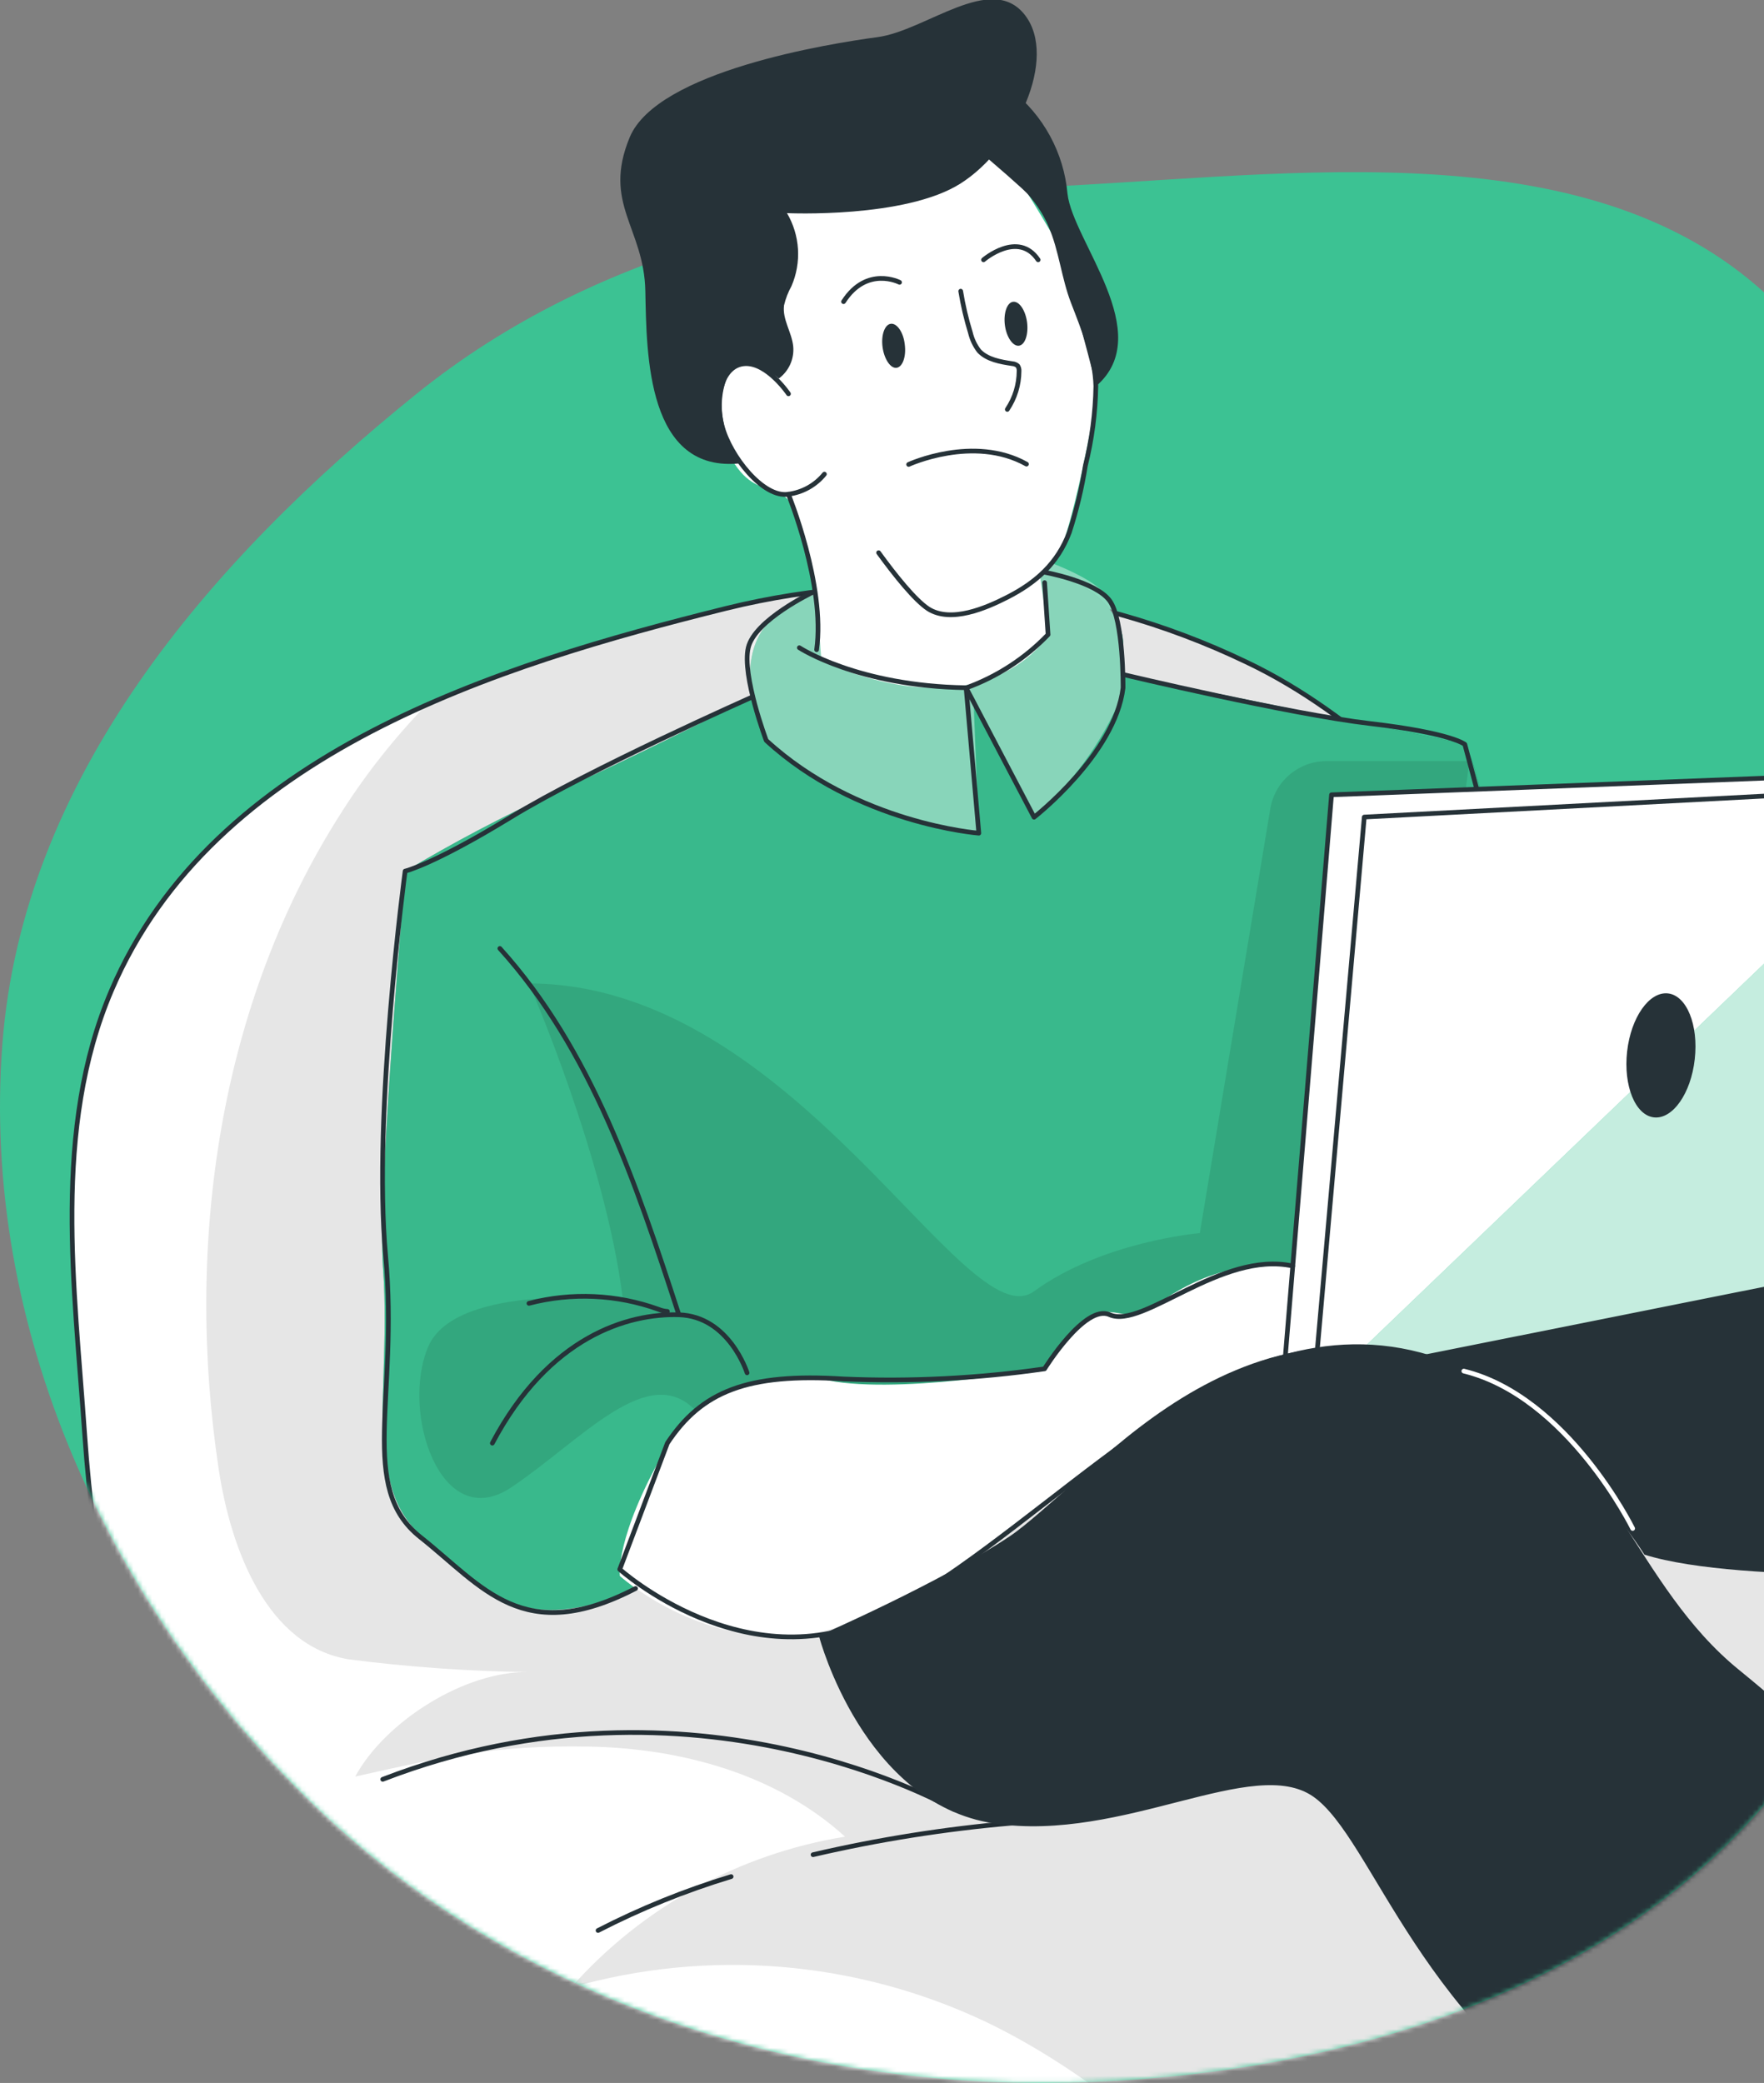 <svg xmlns="http://www.w3.org/2000/svg" width="377" height="445" viewBox="0 0 377 445" fill="none"><rect x="0" y="0" width="377" height="445" fill="#808080" stroke="none"/><path fill-rule="evenodd" clip-rule="evenodd" d="M228.035 39.677C282.543 36.748 346.417 27.836 382.92 68.392C418.889 108.355 393.149 169.412 393.18 223.16C393.212 276.967 415.246 334.942 383.102 378.11C348.169 425.023 286.541 443.705 228.035 444.943C168.236 446.208 109.073 426.548 66.257 384.815C22.939 342.593 -4.054 283.457 0.499 223.16C4.796 166.25 44.511 120.032 88.959 84.19C128.339 52.433 177.503 42.393 228.035 39.677Z" fill="#3CC293"></path><mask id="mask0_0_1" style="mask-type:alpha" maskUnits="userSpaceOnUse" x="0" y="-8" width="403" height="453"><path fill-rule="evenodd" clip-rule="evenodd" d="M202.574 -7.843C257.083 -10.773 346.417 27.835 382.92 68.392C418.889 108.355 393.149 169.412 393.18 223.16C393.212 276.966 415.246 334.941 383.102 378.109C348.169 425.023 286.541 443.704 228.035 444.942C168.237 446.207 109.073 426.547 66.257 384.815C22.939 342.592 -4.054 283.456 0.499 223.16C4.796 166.249 13.504 104.234 57.952 68.392C97.332 36.635 152.043 -5.128 202.574 -7.843Z" fill="#3CC293"></path></mask><g mask="url(#mask0_0_1)"><path d="M457.956 478.605C440.73 499.325 420.195 517.052 397.183 531.068C390.012 535.359 382.597 539.227 374.976 542.653C322.401 566.285 262.48 567.821 206.445 554.238C88.619 525.683 26.107 421.681 18.168 306.224C16.039 275.024 11.265 241.325 23.904 211.642C36.544 181.958 62.1 163.527 91.006 150.721C111.991 141.375 134.661 135.102 155.258 129.976C192.532 120.768 231.85 124.825 266.459 141.449C290.683 152.942 307.93 172.909 328.305 189.731C330.464 191.507 332.635 193.278 334.819 195.042C355.4 211.608 377.036 226.821 399.589 240.585C433.843 261.477 468.911 281.186 490.803 316.273C525.723 372.197 496.262 433.081 457.956 478.605Z" fill="#3CC293"></path><path d="M457.956 478.605C440.73 499.325 420.195 517.052 397.183 531.068C390.012 535.359 382.597 539.227 374.976 542.653C322.401 566.285 262.48 567.821 206.445 554.238C88.619 525.683 26.107 421.681 18.168 306.224C16.039 275.024 11.265 241.325 23.904 211.642C36.544 181.958 62.1 163.527 91.006 150.721C111.991 141.375 134.661 135.102 155.258 129.976C192.532 120.768 231.85 124.825 266.459 141.449C290.683 152.942 307.93 172.909 328.305 189.731C330.464 191.507 332.635 193.278 334.819 195.042C355.4 211.608 377.036 226.821 399.589 240.585C433.843 261.477 468.911 281.186 490.803 316.273C525.723 372.197 496.262 433.081 457.956 478.605Z" fill="white"></path><path d="M334.752 195.041C332.568 193.29 330.397 191.513 328.238 189.712C307.881 172.853 290.597 152.941 266.391 141.449C231.78 124.833 192.466 120.777 155.191 129.975C106.206 142.134 45.452 160.861 23.8 211.66C11.161 241.269 15.935 275.023 18.082 306.224C26.113 421.681 88.626 525.683 206.452 554.237C270.555 569.782 339.693 565.526 397.19 531.068C420.202 517.052 440.737 499.324 457.962 478.604C496.269 433.08 525.73 372.197 490.847 316.272C468.973 281.112 433.905 261.477 399.633 240.584C377.042 226.825 355.369 211.612 334.752 195.041Z" stroke="#263238" stroke-miterlimit="10"></path><path d="M156.256 400.917C146.446 403.886 136.926 407.738 127.812 412.428" stroke="#263238" stroke-linecap="round" stroke-linejoin="round"></path><path d="M216.329 389.481C201.999 390.722 187.775 392.979 173.766 396.236" stroke="#263238" stroke-linecap="round" stroke-linejoin="round"></path><path d="M203.823 386.52C203.823 386.52 148.528 354.357 81.797 380.136" stroke="#263238" stroke-linecap="round" stroke-linejoin="round"></path><path opacity="0.1" d="M457.982 478.605C440.756 499.325 420.221 517.052 397.209 531.068C390.038 535.359 382.623 539.227 375.002 542.653C368.985 540.811 363.073 538.642 357.292 536.158C322.761 521.353 293.781 496.315 265.467 471.628C248.386 456.824 231.028 441.649 210.579 431.896C182.926 418.821 151.467 416.23 122.048 424.605C137.263 407.432 157.95 396.049 180.6 392.387C165.98 379.081 145.642 373.492 125.878 373.141C106.114 372.789 95.233 375.213 75.913 379.544C82.371 367.663 99.508 356.911 113.035 357.226C100.176 357.055 87.336 356.147 74.581 354.506C57.13 351.693 49.32 331.151 46.711 313.682C39.494 265.567 46.803 214.325 73.063 173.427C78.262 165.27 84.276 157.662 91.014 150.721C111.999 141.375 134.669 135.102 155.265 129.976C192.54 120.768 231.857 124.825 266.466 141.449C290.69 152.942 307.937 172.909 328.312 189.731C330.471 191.507 332.643 193.278 334.826 195.042C355.408 211.608 377.043 226.821 399.596 240.585C433.85 261.477 468.919 281.186 490.811 316.273C525.75 372.197 496.288 433.081 457.982 478.605Z" fill="black"></path><path opacity="0.3" d="M320.899 197.207C320.899 197.207 317.883 167.357 313.071 158.974L240.011 144.095V138.432C240.011 138.432 241.695 128.587 225.41 122.425C209.125 116.263 175.185 124.276 166.432 130.901C157.679 137.526 160.88 148.925 160.88 148.925C160.88 148.925 131.456 163.785 118.243 169.448C107.427 174.439 96.882 179.998 86.654 186.103C86.654 186.103 80.658 254.722 81.842 270.656C83.027 286.589 80.88 301.579 82.249 310.406C83.619 319.233 84.692 324.248 93.945 331.762C103.198 339.275 111.618 350.267 135.879 339.367L132.493 336.684L292.197 282.888L320.899 197.207Z" fill="black"></path><path d="M320.899 197.207C320.899 197.207 317.883 167.357 313.071 158.974L240.011 144.095V138.432C240.011 138.432 241.695 128.587 225.41 122.425C209.125 116.263 175.185 124.276 166.432 130.901C157.679 137.526 160.88 148.925 160.88 148.925C160.88 148.925 131.456 163.785 118.243 169.448C107.427 174.439 96.882 179.998 86.654 186.103C86.654 186.103 80.658 254.722 81.842 270.656C83.027 286.589 80.88 301.579 82.249 310.406C83.619 319.233 84.692 324.248 93.945 331.762C103.198 339.275 111.618 350.267 135.879 339.367L132.493 336.684L292.197 282.888L320.899 197.207Z" fill="#3CC293"></path><path opacity="0.05" d="M320.899 197.207C320.899 197.207 317.883 167.357 313.071 158.974L240.011 144.095V138.432C240.011 138.432 241.695 128.587 225.41 122.425C209.125 116.263 175.185 124.276 166.432 130.901C157.679 137.526 160.88 148.925 160.88 148.925C160.88 148.925 131.456 163.785 118.243 169.448C107.427 174.439 96.882 179.998 86.654 186.103C86.654 186.103 80.658 254.722 81.842 270.656C83.027 286.589 80.88 301.579 82.249 310.406C83.619 319.233 84.692 324.248 93.945 331.762C103.198 339.275 111.618 350.267 135.879 339.367L132.493 336.684L292.197 282.888L320.899 197.207Z" fill="black"></path><path opacity="0.1" d="M314.033 162.601H283.462C280.587 162.605 277.807 163.628 275.615 165.488C273.423 167.348 271.961 169.925 271.489 172.76L256.425 263.438C256.425 263.438 235.68 265.159 220.987 275.874C206.293 286.589 170.151 210.142 113.043 210.105C113.043 210.105 129.476 247.671 133.121 277.651C133.121 277.651 97.424 273.764 91.502 287.736C85.58 301.708 94.186 327.893 109.286 317.752C124.387 307.611 138.599 290.697 148.685 301.393C158.77 312.09 203.832 317.845 203.832 317.845L273.173 282.888L300.061 270.248L314.033 162.601Z" fill="black"></path><path opacity="0.4" d="M216.968 117.65C216.968 117.65 234.327 122.462 237.14 128.291C239.953 134.12 239.656 148.869 239.656 148.869C235.444 158.727 229.061 167.507 220.984 174.555L208.03 148.869L209.196 177.997C209.196 177.997 184.62 173.908 174.183 166.061L163.765 158.196C163.765 158.196 159.268 143.392 159.915 138.377C160.563 133.362 179.309 123.184 179.309 123.184L216.968 117.65Z" fill="white"></path><path d="M211.076 27.936C211.076 27.936 226.824 51.771 229.693 59.488C232.561 67.205 234.874 78.623 234.301 84.119C233.727 89.615 227.953 119.058 225.048 119.909L222.254 123.073L224.104 135.546C224.104 135.546 211.779 156.846 175.545 141.227C175.545 141.227 174.139 116.356 169.734 108.546C165.33 100.737 158.742 110.027 152.135 87.468C145.529 64.91 166.57 41.204 166.57 41.204L211.076 27.936Z" fill="white"></path><path d="M175.614 294.602C175.614 294.602 152.741 291.16 142.063 309.87C131.385 328.579 132.477 336.684 132.477 336.684C132.477 336.684 147.596 350.416 168.378 349.638C189.16 348.861 219.417 325.063 229.28 317.309C239.144 309.555 264.015 287.367 280.985 291.956L282.836 275.912C282.836 275.912 281.17 268.713 266.662 270.656C252.153 272.599 246.453 280.871 241.771 280.871C237.09 280.871 232.667 276.374 223.266 292.437C223.247 292.437 190.252 298.285 175.614 294.602Z" fill="white"></path><path d="M205.32 62.207C205.807 65.206 206.5 68.168 207.393 71.071C207.728 72.489 208.358 73.82 209.244 74.976C210.983 76.826 213.796 77.308 216.368 77.696C216.793 77.727 217.196 77.896 217.516 78.177C217.723 78.509 217.82 78.898 217.793 79.288C217.778 82.203 216.902 85.048 215.276 87.467" stroke="#263238" stroke-linecap="round" stroke-linejoin="round"></path><path d="M194.195 99.221C194.195 99.221 208.057 92.832 219.376 99.153" stroke="#263238" stroke-linecap="round" stroke-linejoin="round"></path><path d="M193.361 73.562C193.713 76.153 192.917 78.392 191.622 78.577C190.326 78.762 188.975 76.726 188.624 74.191C188.272 71.656 189.049 69.361 190.363 69.176C191.677 68.991 193.083 70.971 193.361 73.562Z" fill="#263238"></path><path d="M219.503 68.843C219.836 71.452 219.059 73.692 217.764 73.858C216.468 74.025 215.099 72.008 214.766 69.491C214.433 66.974 215.191 64.642 216.505 64.476C217.819 64.309 219.152 66.252 219.503 68.843Z" fill="#263238"></path><path d="M192.254 60.32C192.254 60.32 185.259 56.712 180.281 64.447" stroke="#263238" stroke-linecap="round" stroke-linejoin="round"></path><path d="M210.195 55.509C210.195 55.509 217.598 49.161 221.872 55.509" stroke="#263238" stroke-linecap="round" stroke-linejoin="round"></path><path d="M168.513 84.137C168.513 84.137 164.016 77.493 159.26 77.697C154.504 77.9 152.616 84.563 154.319 91.003C156.021 97.443 163.109 106.436 168.475 105.585C171.503 105.195 174.265 103.658 176.192 101.292" stroke="#263238" stroke-linecap="round" stroke-linejoin="round"></path><path d="M211.627 33.302C216.679 37.503 222.027 42.074 224.581 48.254C226.839 53.51 227.339 59.358 229.411 64.669C231.613 70.35 234.019 76.29 234.204 82.49C234.106 88.225 233.355 93.931 231.965 99.497C231.197 104.322 230.052 109.08 228.541 113.728C226.043 120.371 221.435 124.461 215.254 127.607C210.757 129.902 203.263 133.158 198.396 130.087C195.564 128.236 191.308 122.943 187.773 118.076" stroke="#263238" stroke-linecap="round" stroke-linejoin="round"></path><path d="M168.492 105.585C168.492 105.585 176.45 125.09 174.525 138.803" stroke="#263238" stroke-linecap="round" stroke-linejoin="round"></path><path d="M166.454 80.861C167.514 80.078 168.353 79.034 168.891 77.831C169.429 76.629 169.648 75.308 169.526 73.996C169.23 70.998 167.158 68.222 167.565 65.224C167.905 63.788 168.441 62.406 169.156 61.116C170.234 58.626 170.708 55.917 170.541 53.21C170.374 50.502 169.57 47.872 168.194 45.534C168.194 45.534 193.473 46.718 205.316 39.186C217.16 31.655 226.191 12.39 219.029 3.193C211.867 -6.004 197.914 6.542 187.569 7.93C177.225 9.318 140.435 15.185 134.569 29.36C128.703 43.535 137.641 48.624 137.919 62.152C138.196 75.68 138.196 101.31 158.423 98.96C158.423 98.96 150.854 89.17 156.11 79.085C159.681 74.847 166.454 80.861 166.454 80.861Z" fill="#263238"></path><path d="M216.042 19.182C219.474 21.855 222.32 25.206 224.402 29.027C226.484 32.847 227.758 37.055 228.144 41.389C229.273 51.53 247.261 71.238 234.288 82.471C234.288 82.471 231.272 70.535 229.495 64.65C227.719 58.765 225.442 47.995 222.463 44.294C219.484 40.593 203.68 27.639 203.68 27.639L216.042 19.182Z" fill="#263238"></path><path d="M170.832 138.377C170.832 138.377 183.305 146.593 206.474 146.926L209.194 177.998C209.194 177.998 183.138 176.017 163.763 158.196C163.763 158.196 158.526 144.336 159.914 138.377C161.302 132.418 173.756 126.515 173.756 126.515" stroke="#263238" stroke-linecap="round" stroke-linejoin="round"></path><path d="M223.251 124.479L223.991 135.583C219.106 140.67 213.116 144.565 206.484 146.964L220.993 174.593C220.993 174.593 238.296 161.121 240.017 146.964C240.017 146.964 240.165 132.474 237.148 128.329C234.132 124.183 223.14 122.24 223.14 122.24" stroke="#263238" stroke-linecap="round" stroke-linejoin="round"></path><path d="M135.827 339.368C111.77 351.841 103.22 338.998 89.822 328.375C76.424 317.753 85.214 298.766 82.42 268.324C79.625 237.883 86.583 186.104 86.583 186.104C86.583 186.104 92.579 184.734 109.216 174.556C125.853 164.378 160.865 148.87 160.865 148.87" stroke="#263238" stroke-linecap="round" stroke-linejoin="round"></path><path d="M159.663 293.288C159.663 293.288 155.85 281.204 145.08 280.889C134.31 280.574 117.321 285.423 105.219 308.314" stroke="#263238" stroke-linecap="round" stroke-linejoin="round"></path><path d="M142.637 280.168C141.968 280.125 141.311 279.968 140.694 279.706C131.816 276.511 122.179 276.072 113.047 278.447" stroke="#263238" stroke-linecap="round" stroke-linejoin="round"></path><path d="M106.828 202.629C126.426 224.281 135.975 252.927 145.024 280.686" stroke="#263238" stroke-linecap="round" stroke-linejoin="round"></path><path d="M240 144.096C240 144.096 275.531 152.571 292.889 154.588C310.248 156.606 313.061 159.03 313.061 159.03L316.299 171.133" stroke="#263238" stroke-linecap="round" stroke-linejoin="round"></path><path d="M405.578 165.155L284.57 169.8L274.688 294.251H295.414L400.471 270.73L413.702 168.153L405.578 165.155Z" fill="white"></path><path d="M280.984 297.951L413.319 171.076L400.476 270.729L280.984 297.951Z" fill="#3CC293"></path><path opacity="0.7" d="M280.984 297.951L413.319 171.076L400.476 270.729L280.984 297.951Z" fill="white"></path><path d="M280.984 294.602L291.57 174.555L413.707 168.152L400.476 270.729L280.984 294.602Z" stroke="#263238" stroke-linecap="round" stroke-linejoin="round"></path><path d="M362.198 226.297C361.384 233.607 357.479 239.159 353.482 238.715C349.485 238.27 346.931 231.96 347.745 224.65C348.559 217.34 352.482 211.789 356.48 212.233C360.477 212.677 363.031 218.987 362.198 226.297Z" fill="#263238"></path><path d="M400.477 270.73C400.477 270.73 456.402 269.138 473.889 280.686C491.377 292.233 501.648 350.138 499.224 380.894C496.799 411.651 475.703 482.231 475.703 482.231L435.287 436.485C435.287 436.485 415.374 364.091 426.237 335.74C426.237 335.74 372.571 338.757 351.437 332.131C351.437 332.131 332.506 301.134 300.047 290.882L400.477 270.73Z" fill="#263238"></path><path d="M484.247 483.434C469.892 470.033 457.002 455.145 445.793 439.021C426.232 408.801 399.195 379.802 371.381 357.17C348.971 338.997 343.9 309.388 316.253 294.528C270.451 269.971 230.849 318.771 216.044 328.653C201.24 338.535 175.609 349.731 175.609 349.731C175.609 349.731 184.973 384.892 212.473 389.055C239.972 393.219 267.786 374.251 280.944 383.411C294.101 392.571 303.835 433.469 347.287 457.434C382.799 477.013 431.192 496.111 456.156 508.991C461.708 511.878 465.853 514.913 468.999 516.634C477.622 521.334 486.838 526.867 495.536 532.345L525.497 550.592C525.497 550.592 555.568 532.808 567.116 516.412C568.652 514.209 571.853 508.343 574.851 502.68C581.384 490.3 589.656 479.197 601.111 473.071C609.031 468.796 616.082 467.519 615.915 467.075C615.157 465.669 600.796 458.322 591.044 462.338C570.391 470.869 529.105 503.643 509.619 501.2C500.555 496.195 492.05 490.24 484.247 483.434Z" stroke="#263238" stroke-miterlimit="10"></path><path d="M484.247 483.434C466.241 490.707 458.987 501.94 456.211 509.009C431.247 496.055 382.855 477.031 347.342 457.452C303.891 433.394 294.231 392.571 280.999 383.429C267.768 374.287 239.935 393.311 212.528 389.073C185.121 384.835 175.609 349.712 175.609 349.712C175.609 349.712 201.258 338.608 216.063 328.726C230.867 318.844 265.01 270.026 316.253 294.602C344.548 308.166 348.971 339.015 371.381 357.243C399.14 379.802 426.232 408.874 445.793 439.094C456.974 455.218 469.868 470.084 484.247 483.434Z" fill="#263238"></path><path d="M348.93 326.543C348.93 326.543 335.069 298.377 312.844 292.918" stroke="white" stroke-linecap="round" stroke-linejoin="round"></path><path d="M276.279 270.47C260.994 267.139 244.209 284.035 237.14 280.871C231.884 278.52 223.242 292.437 223.242 292.437C209.017 294.491 194.631 295.215 180.272 294.602C159.675 293.288 149.923 297.304 142.631 308.315L132.453 335.277C132.453 335.277 159.305 359.335 187.97 345.326C216.636 331.317 254.72 289.05 280.961 289.198" stroke="#263238" stroke-linecap="round" stroke-linejoin="round"></path><path d="M274.688 289.921L284.57 169.8L405.578 165.155L413.702 168.153" stroke="#263238" stroke-linecap="round" stroke-linejoin="round"></path></g></svg>